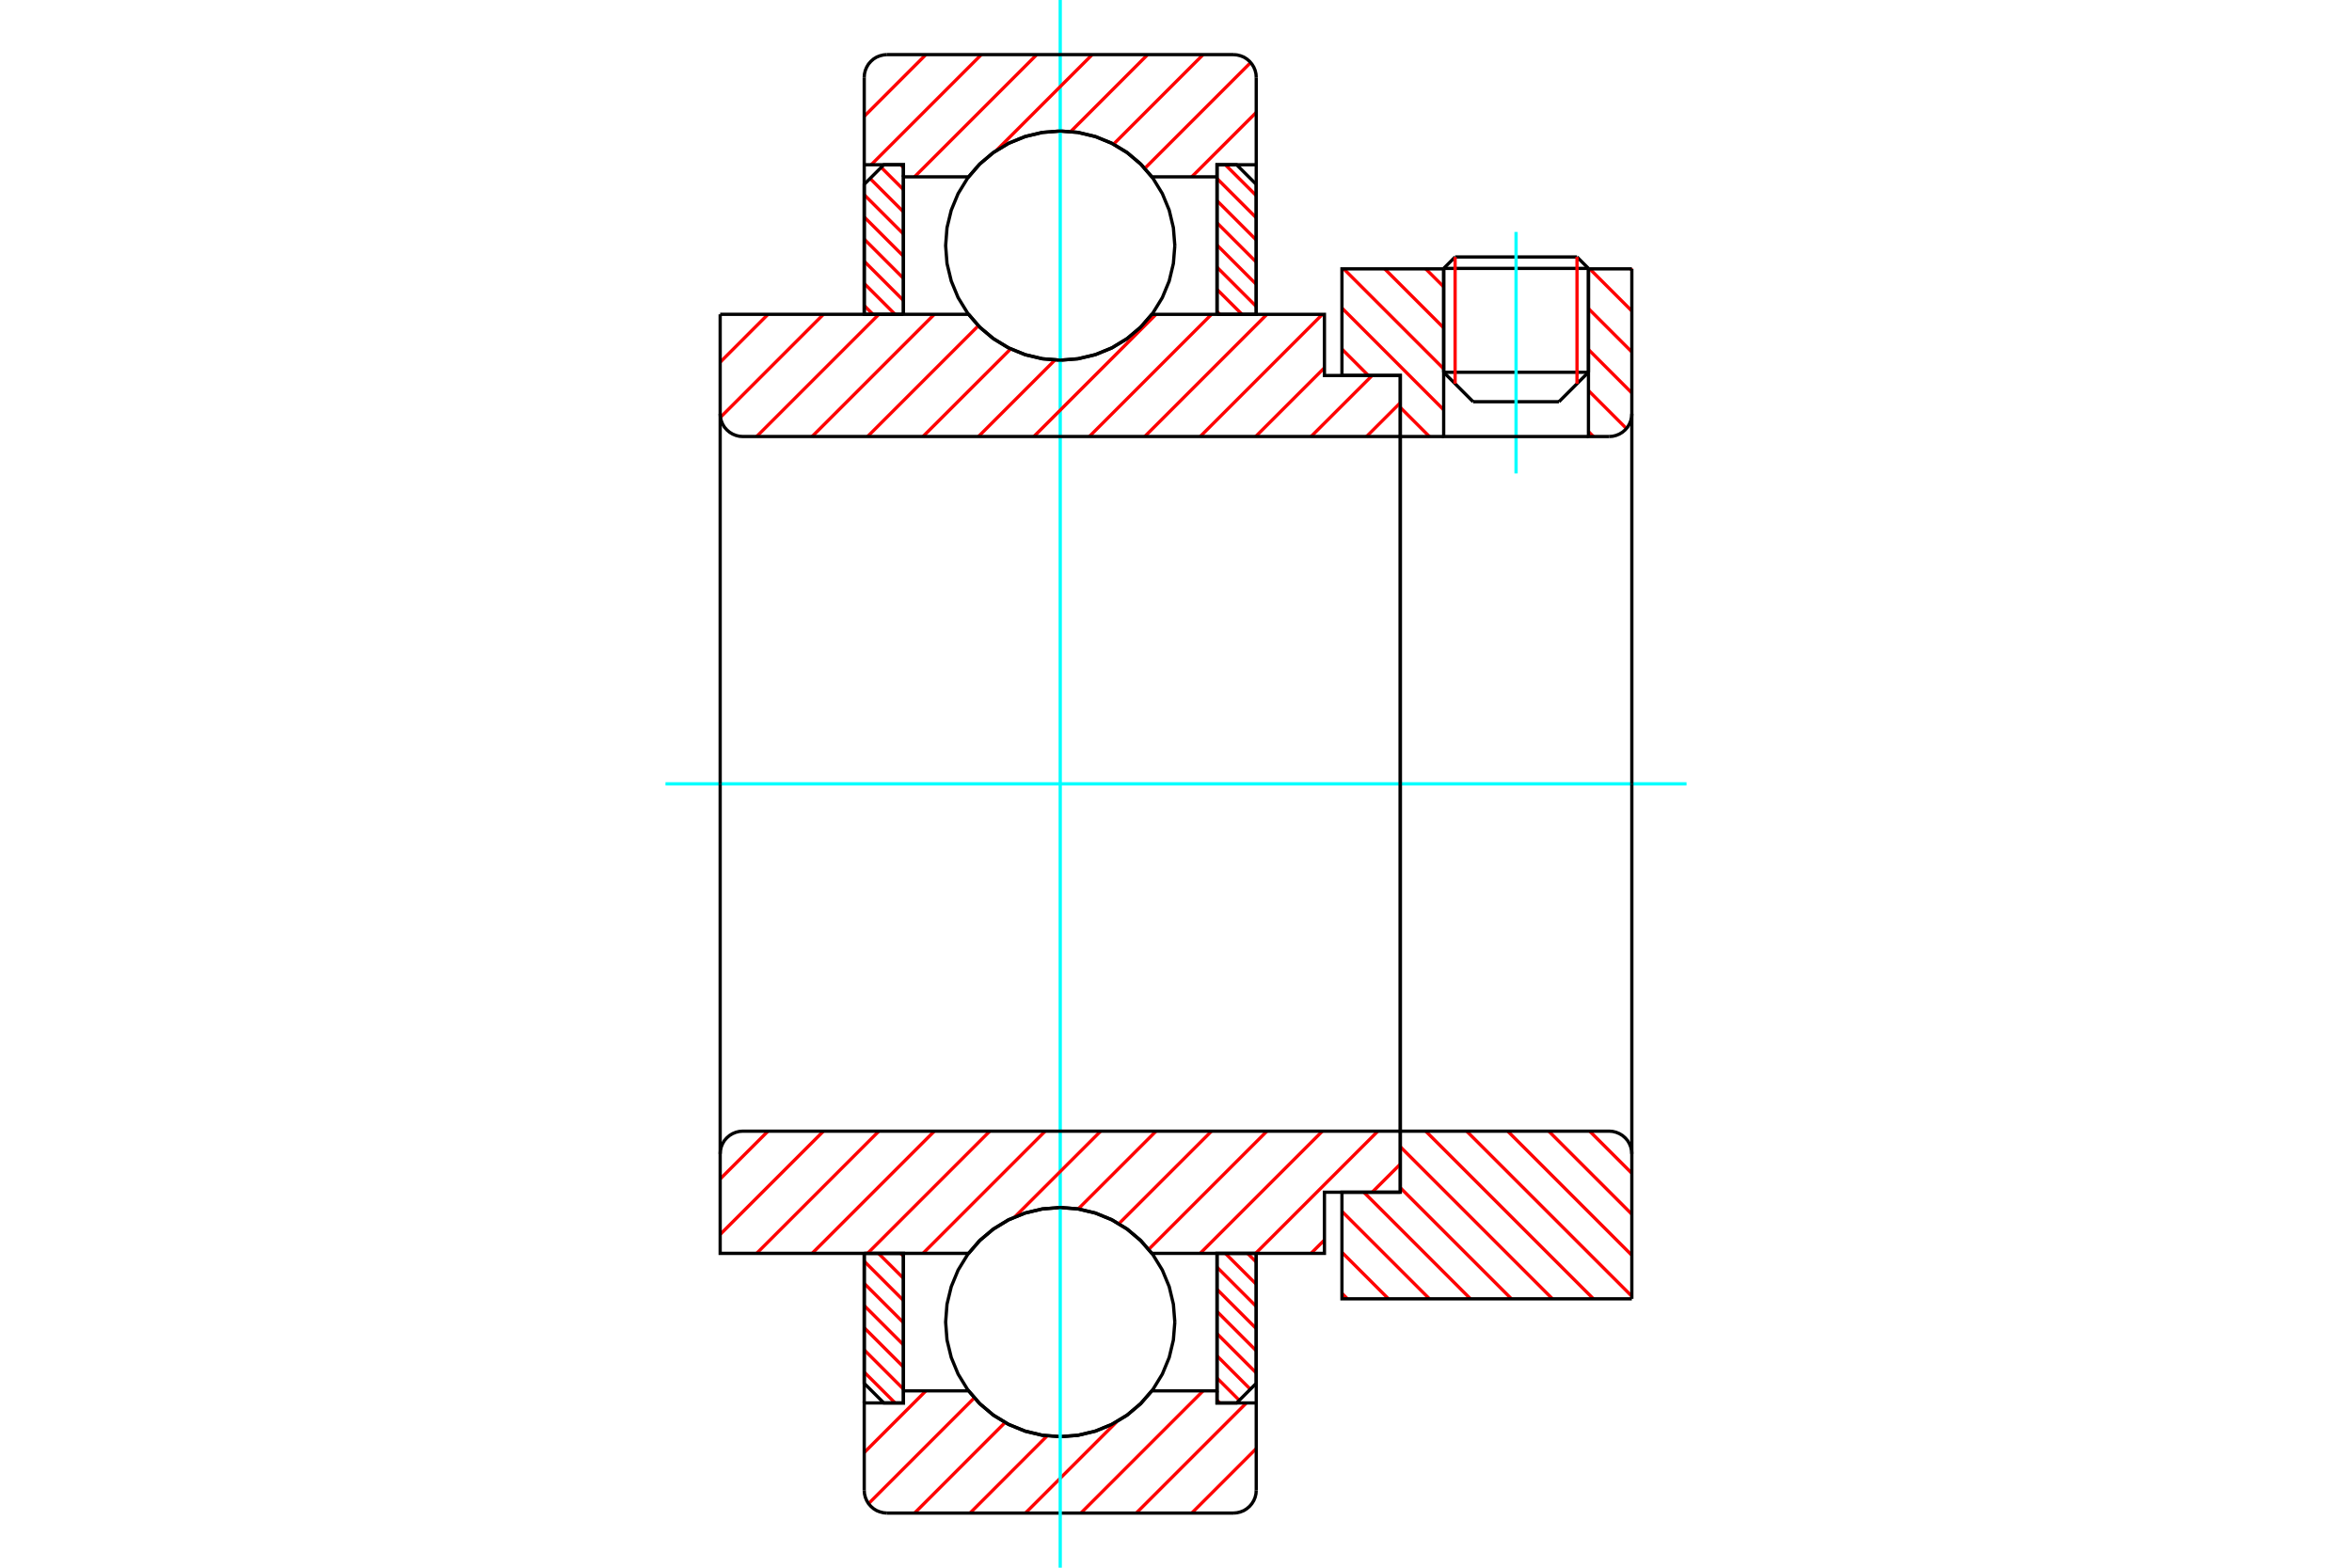 <?xml version="1.0" standalone="no"?>
<!DOCTYPE svg PUBLIC "-//W3C//DTD SVG 1.1//EN"
	"http://www.w3.org/Graphics/SVG/1.1/DTD/svg11.dtd">
<svg xmlns="http://www.w3.org/2000/svg" height="100%" width="100%" viewBox="0 0 36000 24000">
	<rect x="-1800" y="-1200" width="39600" height="26400" style="fill:#FFF"/>
	<g style="fill:none; fill-rule:evenodd" transform="matrix(1 0 0 1 0 0)">
		<g style="fill:none; stroke:#000; stroke-width:50; shape-rendering:geometricPrecision">
			<line x1="24313" y1="4109" x2="22097" y2="4109"/>
			<line x1="22272" y1="3934" x2="24138" y2="3934"/>
			<line x1="22097" y1="5699" x2="24313" y2="5699"/>
			<line x1="23862" y1="6150" x2="22547" y2="6150"/>
			<line x1="22272" y1="3934" x2="22097" y2="4109"/>
			<line x1="24313" y1="4109" x2="24138" y2="3934"/>
			<line x1="23862" y1="6150" x2="24313" y2="5699"/>
			<line x1="22097" y1="5699" x2="22547" y2="6150"/>
			<line x1="22097" y1="4109" x2="22097" y2="5699"/>
			<line x1="24313" y1="5699" x2="24313" y2="4109"/>
		</g>
		<g style="fill:none; stroke:#0FF; stroke-width:50; shape-rendering:geometricPrecision">
			<line x1="23205" y1="7248" x2="23205" y2="3551"/>
		</g>
		<g style="fill:none; stroke:#F00; stroke-width:50; shape-rendering:geometricPrecision">
			<line x1="24138" y1="3934" x2="24138" y2="5874"/>
			<line x1="22272" y1="5874" x2="22272" y2="3934"/>
			<line x1="13228" y1="21006" x2="13700" y2="21478"/>
			<line x1="13228" y1="20666" x2="13828" y2="21266"/>
			<line x1="13228" y1="20327" x2="13828" y2="20927"/>
			<line x1="13228" y1="19988" x2="13828" y2="20588"/>
			<line x1="13228" y1="19648" x2="13828" y2="20248"/>
			<line x1="13228" y1="19309" x2="13828" y2="19909"/>
			<line x1="13446" y1="19188" x2="13828" y2="19569"/>
			<line x1="13785" y1="19188" x2="13828" y2="19230"/>
		</g>
		<g style="fill:none; stroke:#000; stroke-width:50; shape-rendering:geometricPrecision">
			<polyline points="13228,19188 13228,21178 13528,21478 13828,21478 13828,19188 13228,19188"/>
		</g>
		<g style="fill:none; stroke:#0FF; stroke-width:50; shape-rendering:geometricPrecision">
			<line x1="10186" y1="12000" x2="25814" y2="12000"/>
		</g>
		<g style="fill:none; stroke:#F00; stroke-width:50; shape-rendering:geometricPrecision">
			<line x1="13228" y1="4679" x2="13361" y2="4812"/>
			<line x1="13228" y1="4340" x2="13700" y2="4812"/>
			<line x1="13228" y1="4000" x2="13828" y2="4600"/>
			<line x1="13228" y1="3661" x2="13828" y2="4261"/>
			<line x1="13228" y1="3322" x2="13828" y2="3922"/>
			<line x1="13228" y1="2982" x2="13828" y2="3582"/>
			<line x1="13317" y1="2732" x2="13828" y2="3243"/>
			<line x1="13487" y1="2562" x2="13828" y2="2903"/>
			<line x1="13785" y1="2522" x2="13828" y2="2564"/>
		</g>
		<g style="fill:none; stroke:#000; stroke-width:50; shape-rendering:geometricPrecision">
			<polyline points="13828,4812 13828,2522 13528,2522 13228,2822 13228,4812 13828,4812"/>
		</g>
		<g style="fill:none; stroke:#F00; stroke-width:50; shape-rendering:geometricPrecision">
			<line x1="19095" y1="19188" x2="19228" y2="19321"/>
			<line x1="18755" y1="19188" x2="19228" y2="19660"/>
			<line x1="18628" y1="19400" x2="19228" y2="20000"/>
			<line x1="18628" y1="19739" x2="19228" y2="20339"/>
			<line x1="18628" y1="20078" x2="19228" y2="20678"/>
			<line x1="18628" y1="20418" x2="19228" y2="21018"/>
			<line x1="18628" y1="20757" x2="19138" y2="21268"/>
			<line x1="18628" y1="21097" x2="18969" y2="21438"/>
			<line x1="18628" y1="21436" x2="18670" y2="21478"/>
		</g>
		<g style="fill:none; stroke:#000; stroke-width:50; shape-rendering:geometricPrecision">
			<polyline points="19228,19188 19228,21178 18928,21478 18628,21478 18628,19188 19228,19188"/>
		</g>
		<g style="fill:none; stroke:#F00; stroke-width:50; shape-rendering:geometricPrecision">
			<line x1="18755" y1="2522" x2="19228" y2="2994"/>
			<line x1="18628" y1="2734" x2="19228" y2="3334"/>
			<line x1="18628" y1="3073" x2="19228" y2="3673"/>
			<line x1="18628" y1="3412" x2="19228" y2="4012"/>
			<line x1="18628" y1="3752" x2="19228" y2="4352"/>
			<line x1="18628" y1="4091" x2="19228" y2="4691"/>
			<line x1="18628" y1="4431" x2="19010" y2="4812"/>
			<line x1="18628" y1="4770" x2="18670" y2="4812"/>
		</g>
		<g style="fill:none; stroke:#000; stroke-width:50; shape-rendering:geometricPrecision">
			<polyline points="18628,4812 18628,2522 18928,2522 19228,2822 19228,4812 18628,4812"/>
			<polyline points="17982,3760 17960,3486 17896,3218 17791,2964 17647,2729 17468,2520 17259,2341 17024,2197 16770,2092 16502,2027 16228,2006 15953,2027 15686,2092 15431,2197 15197,2341 14987,2520 14809,2729 14665,2964 14560,3218 14495,3486 14474,3760 14495,4034 14560,4302 14665,4556 14809,4791 14987,5000 15197,5179 15431,5323 15686,5428 15953,5492 16228,5514 16502,5492 16770,5428 17024,5323 17259,5179 17468,5000 17647,4791 17791,4556 17896,4302 17960,4034 17982,3760"/>
			<polyline points="17982,20240 17960,19966 17896,19698 17791,19444 17647,19209 17468,19000 17259,18821 17024,18677 16770,18572 16502,18508 16228,18486 15953,18508 15686,18572 15431,18677 15197,18821 14987,19000 14809,19209 14665,19444 14560,19698 14495,19966 14474,20240 14495,20514 14560,20782 14665,21036 14809,21271 14987,21480 15197,21659 15431,21803 15686,21908 15953,21973 16228,21994 16502,21973 16770,21908 17024,21803 17259,21659 17468,21480 17647,21271 17791,21036 17896,20782 17960,20514 17982,20240"/>
		</g>
		<g style="fill:none; stroke:#F00; stroke-width:50; shape-rendering:geometricPrecision">
			<line x1="24332" y1="17317" x2="24977" y2="17962"/>
			<line x1="23705" y1="17317" x2="24977" y2="18589"/>
			<line x1="23077" y1="17317" x2="24977" y2="19217"/>
			<line x1="22449" y1="17317" x2="24977" y2="19844"/>
			<line x1="21822" y1="17317" x2="24389" y2="19884"/>
			<line x1="21433" y1="17555" x2="23762" y2="19884"/>
			<line x1="21433" y1="18183" x2="23134" y2="19884"/>
			<line x1="20875" y1="18252" x2="22507" y2="19884"/>
			<line x1="20540" y1="18545" x2="21879" y2="19884"/>
			<line x1="20540" y1="19172" x2="21252" y2="19884"/>
			<line x1="20540" y1="19800" x2="20624" y2="19884"/>
		</g>
		<g style="fill:none; stroke:#000; stroke-width:50; shape-rendering:geometricPrecision">
			<line x1="24977" y1="12000" x2="24977" y2="19884"/>
			<polyline points="24977,17665 24973,17611 24960,17558 24939,17507 24911,17460 24875,17419 24833,17383 24787,17355 24736,17334 24683,17321 24628,17317 21433,17317 21433,12000"/>
			<polyline points="21433,17317 21433,18252 20540,18252 20540,19884 24977,19884"/>
		</g>
		<g style="fill:none; stroke:#F00; stroke-width:50; shape-rendering:geometricPrecision">
			<line x1="24960" y1="4116" x2="24977" y2="4133"/>
			<line x1="24332" y1="4116" x2="24977" y2="4761"/>
			<line x1="24313" y1="4724" x2="24977" y2="5388"/>
			<line x1="24313" y1="5351" x2="24977" y2="6016"/>
			<line x1="24313" y1="5979" x2="24894" y2="6560"/>
			<line x1="21822" y1="4116" x2="22097" y2="4391"/>
			<line x1="24313" y1="6607" x2="24389" y2="6683"/>
			<line x1="21194" y1="4116" x2="22097" y2="5019"/>
			<line x1="20567" y1="4116" x2="22097" y2="5646"/>
			<line x1="20540" y1="4716" x2="22097" y2="6274"/>
			<line x1="20540" y1="5344" x2="20944" y2="5748"/>
			<line x1="21433" y1="6237" x2="21879" y2="6683"/>
		</g>
		<g style="fill:none; stroke:#000; stroke-width:50; shape-rendering:geometricPrecision">
			<line x1="24977" y1="12000" x2="24977" y2="4116"/>
			<polyline points="24628,6683 24683,6679 24736,6666 24787,6645 24833,6617 24875,6581 24911,6540 24939,6493 24960,6442 24973,6389 24977,6335"/>
			<polyline points="24628,6683 24313,6683 24313,4116"/>
			<polyline points="24313,6683 22097,6683 22097,4116"/>
			<polyline points="22097,6683 21433,6683 21433,12000"/>
			<polyline points="21433,6683 21433,5748 20540,5748 20540,4116 22097,4116"/>
			<line x1="24313" y1="4116" x2="24977" y2="4116"/>
		</g>
		<g style="fill:none; stroke:#F00; stroke-width:50; shape-rendering:geometricPrecision">
			<line x1="19228" y1="22177" x2="18241" y2="23164"/>
			<line x1="19078" y1="21478" x2="17392" y2="23164"/>
			<line x1="18415" y1="21293" x2="16544" y2="23164"/>
			<line x1="17093" y1="21766" x2="15695" y2="23164"/>
			<line x1="16028" y1="21982" x2="14847" y2="23164"/>
			<line x1="15384" y1="21777" x2="13998" y2="23164"/>
			<line x1="14913" y1="21400" x2="13294" y2="23019"/>
			<line x1="14172" y1="21293" x2="13228" y2="22237"/>
		</g>
		<g style="fill:none; stroke:#000; stroke-width:50; shape-rendering:geometricPrecision">
			<polyline points="19228,19188 19228,21478 19228,22815"/>
			<polyline points="18879,23164 18934,23159 18987,23146 19038,23126 19084,23097 19126,23061 19161,23020 19190,22973 19211,22923 19224,22869 19228,22815"/>
			<line x1="18879" y1="23164" x2="13576" y2="23164"/>
			<polyline points="13228,22815 13232,22869 13245,22923 13266,22973 13294,23020 13330,23061 13371,23097 13418,23126 13469,23146 13522,23159 13576,23164"/>
			<polyline points="13228,22815 13228,21478 13828,21478 13828,21293 13828,19188"/>
			<polyline points="13828,21293 14825,21293 15003,21496 15211,21670 15443,21809 15694,21911 15958,21973 16228,21994 16498,21973 16761,21911 17012,21809 17244,21670 17452,21496 17631,21293 18628,21293 18628,19188"/>
			<polyline points="18628,21293 18628,21478 19228,21478"/>
			<line x1="13228" y1="21478" x2="13228" y2="19188"/>
		</g>
		<g style="fill:none; stroke:#0FF; stroke-width:50; shape-rendering:geometricPrecision">
			<line x1="16228" y1="24000" x2="16228" y2="0"/>
		</g>
		<g style="fill:none; stroke:#F00; stroke-width:50; shape-rendering:geometricPrecision">
			<line x1="19228" y1="1721" x2="18241" y2="2707"/>
			<line x1="19143" y1="957" x2="17522" y2="2578"/>
			<line x1="18415" y1="836" x2="17044" y2="2207"/>
			<line x1="17566" y1="836" x2="16389" y2="2014"/>
			<line x1="16718" y1="836" x2="15250" y2="2304"/>
			<line x1="15869" y1="836" x2="13998" y2="2707"/>
			<line x1="15021" y1="836" x2="13335" y2="2522"/>
			<line x1="14172" y1="836" x2="13228" y2="1781"/>
		</g>
		<g style="fill:none; stroke:#000; stroke-width:50; shape-rendering:geometricPrecision">
			<polyline points="13228,4812 13228,2522 13228,1185"/>
			<polyline points="13576,836 13522,841 13469,854 13418,874 13371,903 13330,939 13294,980 13266,1027 13245,1077 13232,1131 13228,1185"/>
			<line x1="13576" y1="836" x2="18879" y2="836"/>
			<polyline points="19228,1185 19224,1131 19211,1077 19190,1027 19161,980 19126,939 19084,903 19038,874 18987,854 18934,841 18879,836"/>
			<polyline points="19228,1185 19228,2522 18628,2522 18628,2707 18628,4812"/>
			<polyline points="18628,2707 17631,2707 17452,2504 17244,2330 17012,2191 16761,2089 16498,2027 16228,2006 15958,2027 15694,2089 15443,2191 15211,2330 15003,2504 14825,2707 13828,2707 13828,4812"/>
			<polyline points="13828,2707 13828,2522 13228,2522"/>
			<line x1="19228" y1="2522" x2="19228" y2="4812"/>
		</g>
		<g style="fill:none; stroke:#F00; stroke-width:50; shape-rendering:geometricPrecision">
			<line x1="21433" y1="17822" x2="21003" y2="18252"/>
			<line x1="20272" y1="18983" x2="20067" y2="19188"/>
			<line x1="21090" y1="17317" x2="19219" y2="19188"/>
			<line x1="20241" y1="17317" x2="18370" y2="19188"/>
			<line x1="19392" y1="17317" x2="17582" y2="19127"/>
			<line x1="18544" y1="17317" x2="17126" y2="18734"/>
			<line x1="17695" y1="17317" x2="16503" y2="18508"/>
			<line x1="16847" y1="17317" x2="15533" y2="18630"/>
			<line x1="15998" y1="17317" x2="14127" y2="19188"/>
			<line x1="15150" y1="17317" x2="13279" y2="19188"/>
			<line x1="14301" y1="17317" x2="12430" y2="19188"/>
			<line x1="13452" y1="17317" x2="11581" y2="19188"/>
			<line x1="12604" y1="17317" x2="11023" y2="18898"/>
			<line x1="11755" y1="17317" x2="11023" y2="18049"/>
		</g>
		<g style="fill:none; stroke:#000; stroke-width:50; shape-rendering:geometricPrecision">
			<line x1="21433" y1="12000" x2="21433" y2="18252"/>
			<polyline points="21433,17317 11372,17317 11317,17321 11264,17334 11213,17355 11167,17383 11125,17419 11089,17460 11061,17507 11040,17558 11027,17611 11023,17665 11023,19188 11623,19188 14825,19188"/>
			<polyline points="17631,19188 17452,18984 17244,18811 17012,18671 16761,18569 16498,18507 16228,18486 15958,18507 15694,18569 15443,18671 15211,18811 15003,18984 14825,19188"/>
			<polyline points="17631,19188 20272,19188 20272,18252 21433,18252"/>
			<line x1="11023" y1="12000" x2="11023" y2="17665"/>
		</g>
		<g style="fill:none; stroke:#F00; stroke-width:50; shape-rendering:geometricPrecision">
			<line x1="21433" y1="6166" x2="20916" y2="6683"/>
			<line x1="21003" y1="5748" x2="20067" y2="6683"/>
			<line x1="20272" y1="5630" x2="19219" y2="6683"/>
			<line x1="20241" y1="4812" x2="18370" y2="6683"/>
			<line x1="19392" y1="4812" x2="17521" y2="6683"/>
			<line x1="18544" y1="4812" x2="16673" y2="6683"/>
			<line x1="17695" y1="4812" x2="15824" y2="6683"/>
			<line x1="16147" y1="5512" x2="14976" y2="6683"/>
			<line x1="15470" y1="5341" x2="14127" y2="6683"/>
			<line x1="14975" y1="4987" x2="13279" y2="6683"/>
			<line x1="14301" y1="4812" x2="12430" y2="6683"/>
			<line x1="13452" y1="4812" x2="11581" y2="6683"/>
			<line x1="12604" y1="4812" x2="11027" y2="6389"/>
			<line x1="11755" y1="4812" x2="11023" y2="5545"/>
		</g>
		<g style="fill:none; stroke:#000; stroke-width:50; shape-rendering:geometricPrecision">
			<line x1="11023" y1="12000" x2="11023" y2="4812"/>
			<polyline points="11023,6335 11027,6389 11040,6442 11061,6493 11089,6540 11125,6581 11167,6617 11213,6645 11264,6666 11317,6679 11372,6683 21433,6683 21433,5748 20272,5748 20272,4812 17631,4812"/>
			<polyline points="14825,4812 15003,5016 15211,5189 15443,5329 15694,5431 15958,5493 16228,5514 16498,5493 16761,5431 17012,5329 17244,5189 17452,5016 17631,4812"/>
			<polyline points="14825,4812 11623,4812 11023,4812"/>
			<line x1="21433" y1="12000" x2="21433" y2="6683"/>
		</g>
	</g>
</svg>
